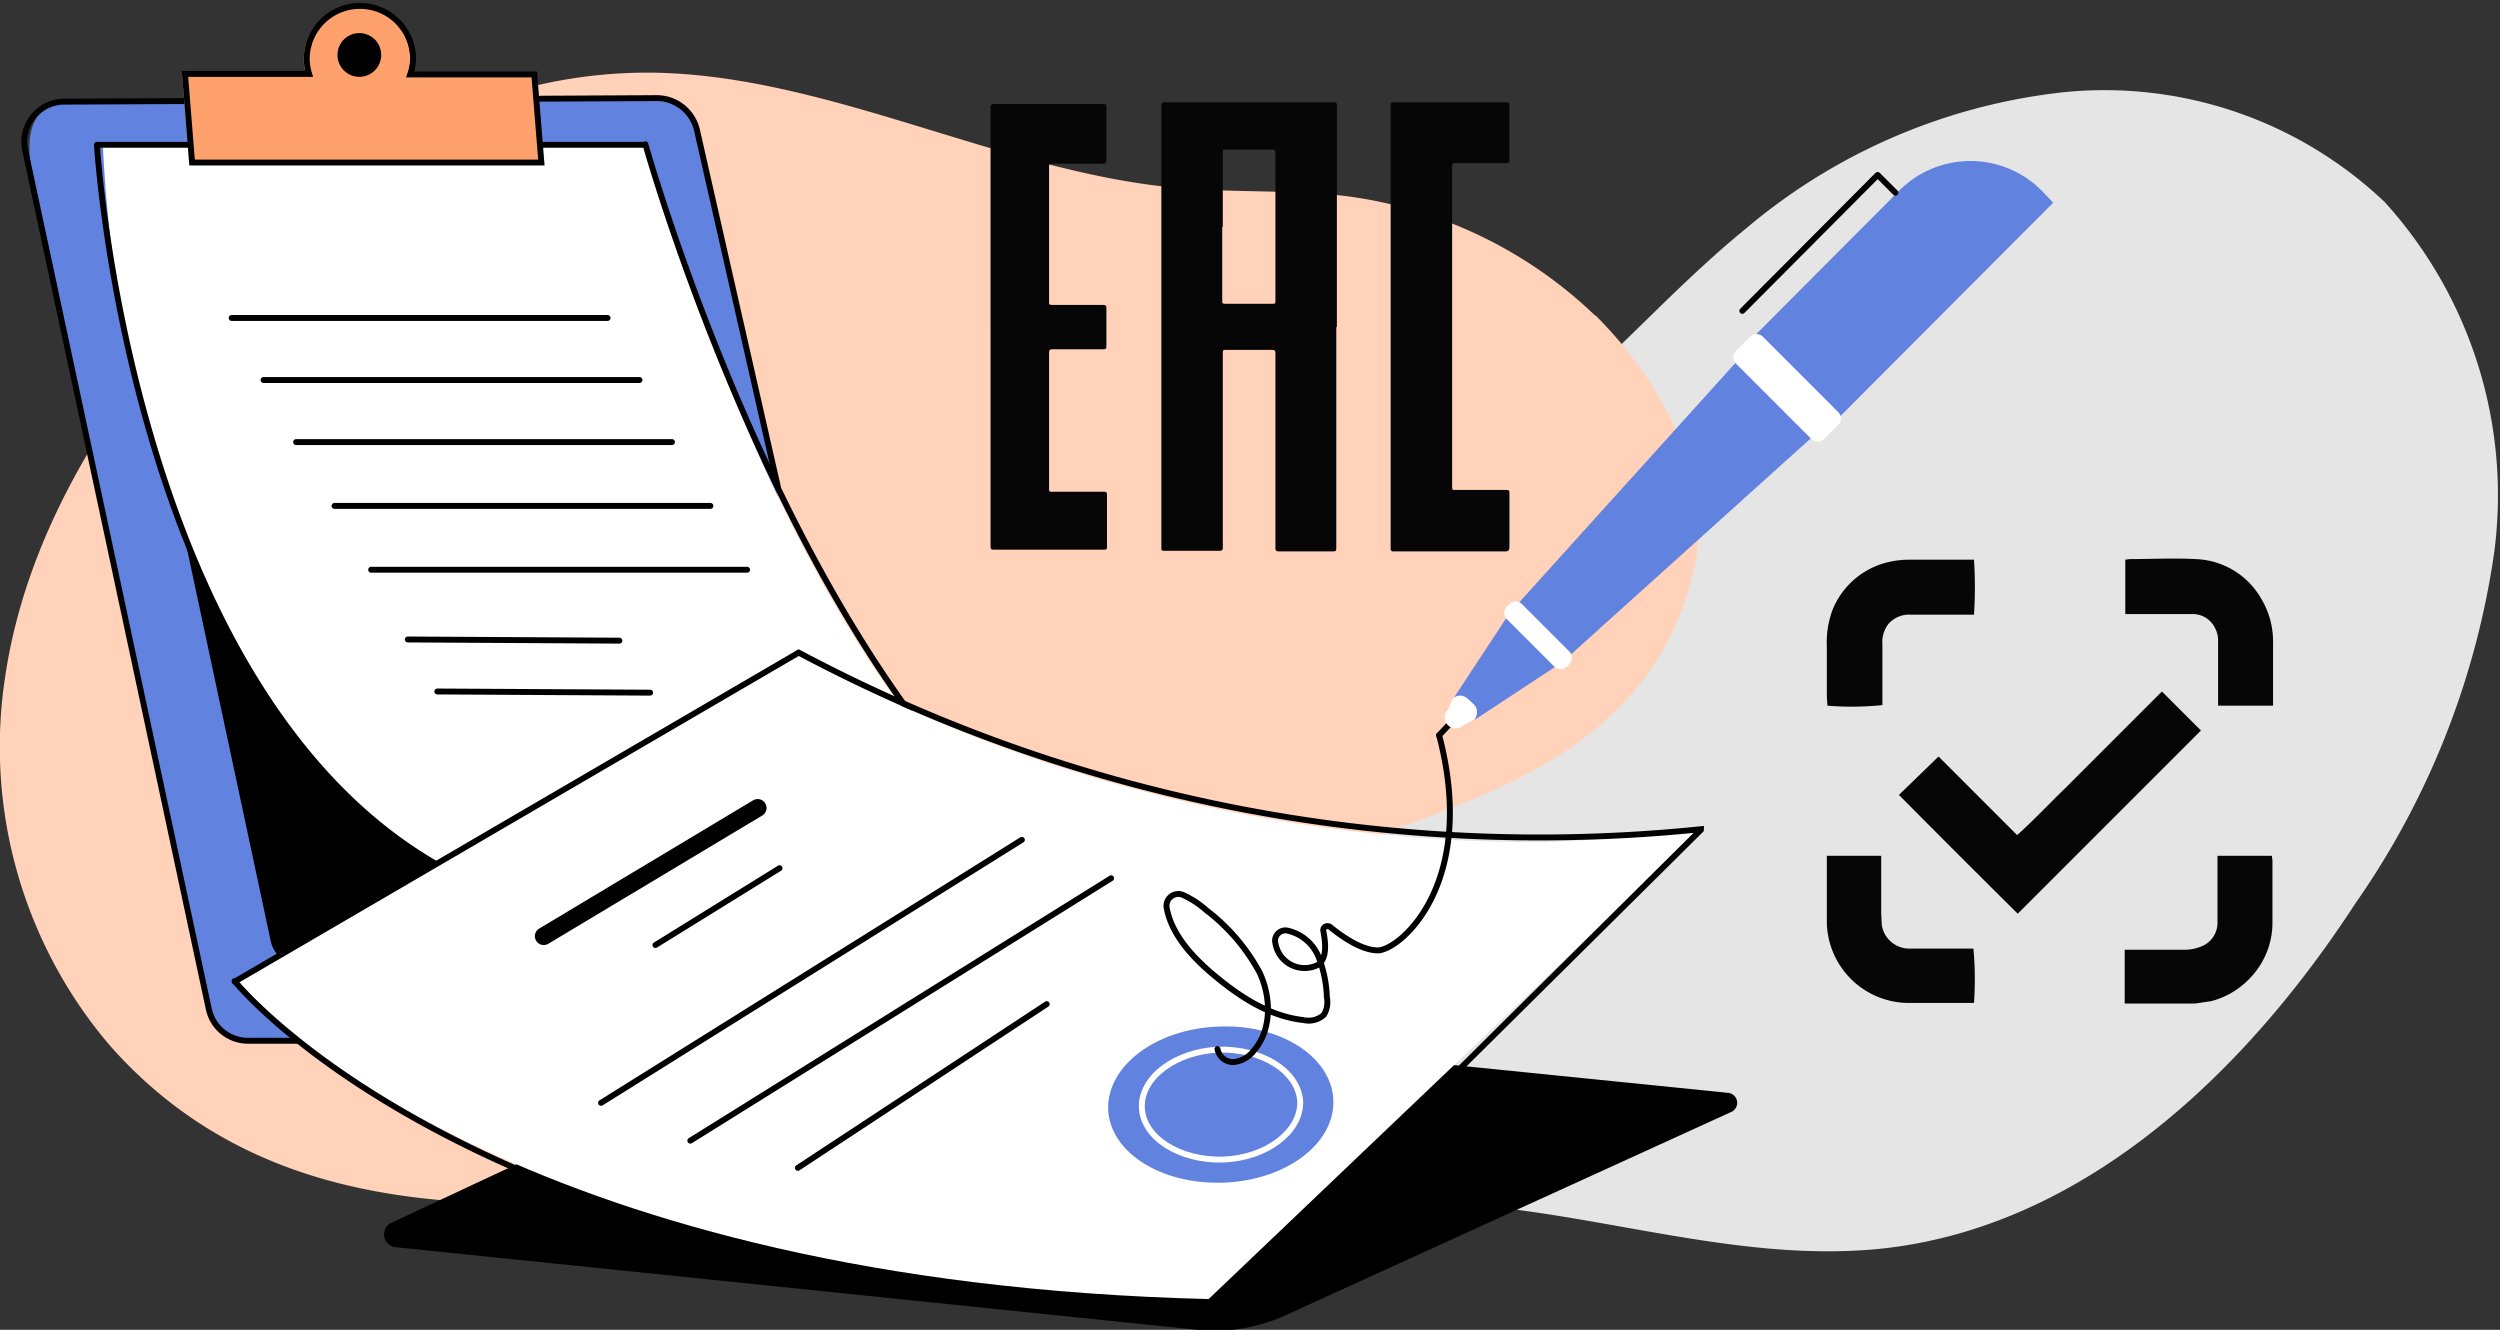 <svg viewBox="0 0 423 225" fill="none" xmlns="http://www.w3.org/2000/svg">
    <rect x="0" y="0" width="423" height="225" fill="#333333" stroke="none"/>
    <path d="M166.8 191.4c-11.2-9.9-19.6-25-17.1-39.7 5.8-35.3 37.5-49.6 52.6-55 14.2-5.2 29.3-8 42.6-15.1 19.5-10.5 33.4-29 50.6-43a100 100 0 0153.7-23 68.8 68.8 0 0154.3 18.6A73.8 73.8 0 01422 93.6a137.7 137.7 0 01-23.5 59.3c-18.4 28.3-45.3 54-78.7 58.2-28.3 3.5-56.5-9-84.9-7.5-8.9.4-17.7 2.2-26.6 2.3-15 0-30.2-4.7-41.5-14.5zm-11.7-63.8l-5.4 6.6a97 97 0 015.4-6.6z" fill="#E5E5E5"/>
    <path d="M270 53.4c11.4 11.4 19.8 27.6 16.8 42-7 34.3-42.2 40.4-56.5 47.4-34.5 17-6.7 40.7-58.4 59.2-18.5 6.7-42.7 3-63.3 1.8-20.6-1-61.6 5.4-90.1-27A77.9 77.9 0 01.8 115c3-21 13.4-39.5 26-55.8 20-25.5 48.8-47.4 83.9-46.9 29.6.5 58.7 16.8 88.5 19.5 9.3.8 18.5.3 27.9 1.3a74.6 74.6 0 0142.8 20.3z" fill="#FFD2B9"/>
    <path d="M47.4 176.1l92.5-.2c8.5 0 12-.4 10-8.6L118.8 25.6c-1.3-6-2.7-8.6-8.8-8.6l-19.1-.2.8 10.6H32.5l-.8-10.3-18.4-.1C5.1 17 4 22.4 5.6 30.5l28.8 136c.3 6.6 4.4 11 13 9.6z" fill="#6282DF"/>
    <path d="M147.8 153.7l3.1 14a6.9 6.9 0 01-1.3 5.8 6.8 6.8 0 01-5.4 2.6H42a6.8 6.8 0 01-6.7-5.5l-31-145a6.8 6.8 0 016.8-8.4l20.6-.1m59.8-.4l19.6-.1a7 7 0 016.8 5.3l13.7 60.4" stroke="#000" stroke-miterlimit="10" stroke-linecap="round"/>
    <path d="M30.9 89.4l14.9 69.8a5.3 5.3 0 005.2 4.2h78.7a5.3 5.3 0 005.1-6.5l-1.2-4-5.1-.2-25.1.7c-22 .5-46.8-15.3-57.7-34.3L31 89.4z" fill="#000"/>
    <path d="M97.4 151.8l90.7 1c-51.3-28.5-73.8-114-79.2-128.5l-91.5.2c3.4 75.5 44.7 131.2 80 127.3z" fill="#fff"/>
    <path d="M51.8 12.6a8.6 8.6 0 01-.4-2.6 9 9 0 1118 0 8.6 8.6 0 01-.4 2.6h21l1.2 14.9H32l-1.2-15h21z" fill="#FFA16C"/>
    <path d="M60.8 13a3.7 3.7 0 100-7.4 3.7 3.7 0 000 7.4z" fill="#000"/>
    <path d="M109 24.5H91.4m-59.3 0H16.4m35.9-12a9 9 0 01-.4-2.5 9 9 0 0118 0 9 9 0 01-.5 2.6h21l1.2 14.9H32.5l-1.2-15h21zm137 140.5H89.8m99.6 0C138 127.7 109.2 24.4 109.2 24.4M89.7 152.9C22.9 134.2 16.4 24.5 16.4 24.5m86.4 29.3H39.2m69 10.5H44.6m69.1 10.5H50.1m70.1 10.8H56.6m69.8 10.8H62.8m42 12l-35.8-.2m41 9l-36-.2m71.8 8h-34.1m41.9 5.9h-34.1" stroke="#000" stroke-miterlimit="10" stroke-linecap="round"/>
    <path d="M100.4 190.9L66 207a2.2 2.2 0 00.7 4l135.9 14a28.7 28.7 0 0015-2.5l75.2-34.3a1.7 1.7 0 00-.5-3.3l-140.4-14.2-51.5 20.3z" fill="#000"/>
    <path d="M39.7 166.1l95.4-55.6c5.5 3.2 54.3 32 125 32 7.5 0 19.7-1.4 27.7-2.1l-83.3 79.4C90.6 217 46 173 39.7 166z" fill="#fff"/>
    <path d="M135 110.5l-95.3 55.6m248.1-25.7L206.5 221m81.3-80.7a266.9 266.9 0 01-152.7-29.9M206.5 221c-125.3-2.9-166.8-55-166.8-55" stroke="#000" stroke-miterlimit="10" stroke-linecap="round"/>
    <path d="M207.1 200.1c10.5-.4 18.8-6.6 18.5-14-.3-7.3-9-12.9-19.5-12.4-10.5.4-18.8 6.6-18.6 14 .3 7.3 9 12.8 19.6 12.4z" fill="#6282DF"/>
    <path d="M207 196.2c7.3-.3 13.1-4.7 13-9.8-.3-5.1-6.4-9-13.8-8.8-7.3.3-13.2 4.7-13 9.8.2 5.1 6.4 9 13.7 8.8z" stroke="#fff" stroke-miterlimit="10"/>
    <path d="M206 177.5a2.7 2.7 0 002.8 2.2 5 5 0 003.4-2c3-3.5 2.9-9 .9-13.2a33 33 0 00-9-10.5 15.7 15.7 0 00-4-2.6 2 2 0 00-2.7 2.2c.8 4.5 4.4 8.4 8 11.4 4.4 3.7 9.5 7 15.2 7.6a3.8 3.8 0 003.4-.9 4.1 4.1 0 00.5-3 20.1 20.1 0 00-1.4-6.8 7.4 7.4 0 00-5.1-4.4 1.7 1.7 0 00-1.7.4 1.7 1.7 0 00-.5 1.7 5 5 0 007.1 3.7c1.7-1 1.4-3.8 1-5.8a.7.7 0 01.7-.8.7.7 0 01.4.1c2.1 1.7 5.5 4.1 8.3 4 4-.4 16.7-11.7 10.2-36.4m-141.8 62.2l71.2-44.5" stroke="#000" stroke-miterlimit="10" stroke-linecap="round"/>
    <path d="M92 158.4l36.2-21.7" stroke="#000" stroke-width="3" stroke-miterlimit="10" stroke-linecap="round"/>
    <path d="M116.8 193l71.2-44.4m-53 49l42.1-27.7m-66.2-10l21-13" stroke="#000" stroke-miterlimit="10" stroke-linecap="round"/>
    <path d="M226.1 55.4v37.2c0 .6 0 .7-.7.7h-8.9c-.6 0-.7-.1-.7-.7V60c0-.7 0-.8-.8-.8h-7.4c-.7 0-.7 0-.7.7v32.8c0 .4-.2.5-.6.5h-9.1c-.7 0-.7 0-.7-.7V18c0-.4 0-.7.6-.7h28.4c.6 0 .7 0 .7.7v37.3zm-19.3-17v12.3c0 .6 0 .7.6.7h7.8c.6 0 .6 0 .6-.6V26c0-.6 0-.7-.6-.7h-7.6c-.7 0-.7 0-.7.8v12.3zm-39.2 17v-37c0-.7.1-.8.8-.8h18c.8 0 .8 0 .8.9v8.2c0 .9 0 1-.9 1h-8c-.8 0-.8 0-.8.7V51c0 .5 0 .6.6.6h8.5c.5 0 .6.1.6.6v6.2c0 .6 0 .7-.7.7h-8.2c-.7 0-.8 0-.8.8v22.7c0 .6 0 .6.6.6h8.5c.6 0 .7 0 .7.7v8.4c0 .7 0 .7-.7.7h-18.3c-.6 0-.7 0-.7-.7v-37zm67.7 0V18c0-.6 0-.7.6-.7h18.8c.6 0 .7 0 .7.7v9c0 .5-.2.6-.8.6h-8.4c-.4 0-.5.2-.5.6v54c0 .7 0 .7.6.7h8.4c.6 0 .7 0 .7.6v9c0 .6-.2.8-.7.8h-19a.4.4 0 01-.4-.5V55.4zm86 79.1l6.7-6.5 13.3 13.3c2.9-2.6 5.5-5.4 8.2-8l8-8 8.3-8.3 6.6 6.6-31 31a3415 3415 0 01-20-20zm-12.2 10.3h9.2v9.7l.1 2a4.7 4.7 0 004.8 4h10.7c.3 3.1.3 6.2.1 9.2h-10.9a13.9 13.9 0 01-14-13.5v-11.4zm.1-25.5l-.1-1.4v-8.5a15.8 15.8 0 011-6.3A13.5 13.5 0 01320 95a15.3 15.3 0 013-.3h11c.2 3 .2 6.2 0 9.3h-10.8a4.6 4.6 0 00-3.7 1.6 5 5 0 00-1 3.4v10.3a50.4 50.4 0 01-9.3.1zm75.3.1h-9.2v-11.1a4.4 4.4 0 00-.5-2 4.2 4.2 0 00-4-2.4h-11.2v-9.2l.7-.1c3.7 0 7.5-.2 11.2 0a13.3 13.3 0 0111.1 6.7 14 14 0 012 7.5v10.6zm-9.3 25.4h9.2l.1.8v10.7a13.5 13.5 0 01-3.9 9.3 13.6 13.6 0 01-6.5 3.8l-2.7.4h-11.9v-9.1h10.2a7.5 7.5 0 002.6-.5 4.3 4.3 0 002.9-4v-11.4z" fill="#060606"/>
    <path d="M245 122.8l-1.5 1.6" stroke="#000" stroke-miterlimit="10" stroke-linecap="round"/>
    <path d="M264.5 112l-8.7-8.7 40.1-44.4 13 13-44.4 40z" fill="#6282DF"/>
    <path d="M249.5 121.8l-3.6-3.6 10-15.2 8.8 8.8-15.2 10z" fill="#6282DF"/>
    <path d="M265.5 110.2l-8-8a1.5 1.5 0 00-2.1 0l-.4.4a1.5 1.5 0 000 2.2l8 8a1.5 1.5 0 002.1 0l.4-.4a1.5 1.5 0 000-2.2zM245 122.7a1.8 1.8 0 010-2.6l.8-1.9a1.8 1.8 0 012.5 0l1.1 1a1.8 1.8 0 01.5 1.4 1.8 1.8 0 01-.5 1.2l-1.8.9a1.8 1.8 0 01-2.6 0z" fill="#fff"/>
    <path d="M345.4 32.2l2 2.1-39.3 39.4-14.1-14 27.4-27.5a17 17 0 0124 0z" fill="#6282DF"/>
    <path d="M311 69.7L298.3 57a1.5 1.5 0 00-2.2 0l-2.4 2.4a1.5 1.5 0 000 2.1l12.8 12.8a1.5 1.5 0 002.1 0l2.4-2.4a1.5 1.5 0 000-2.2z" fill="#fff"/>
    <path d="M317.6 29.7l-22.8 22.9m22.9-23l3 3" stroke="#000" stroke-miterlimit="10" stroke-linecap="round"/>
</svg>
